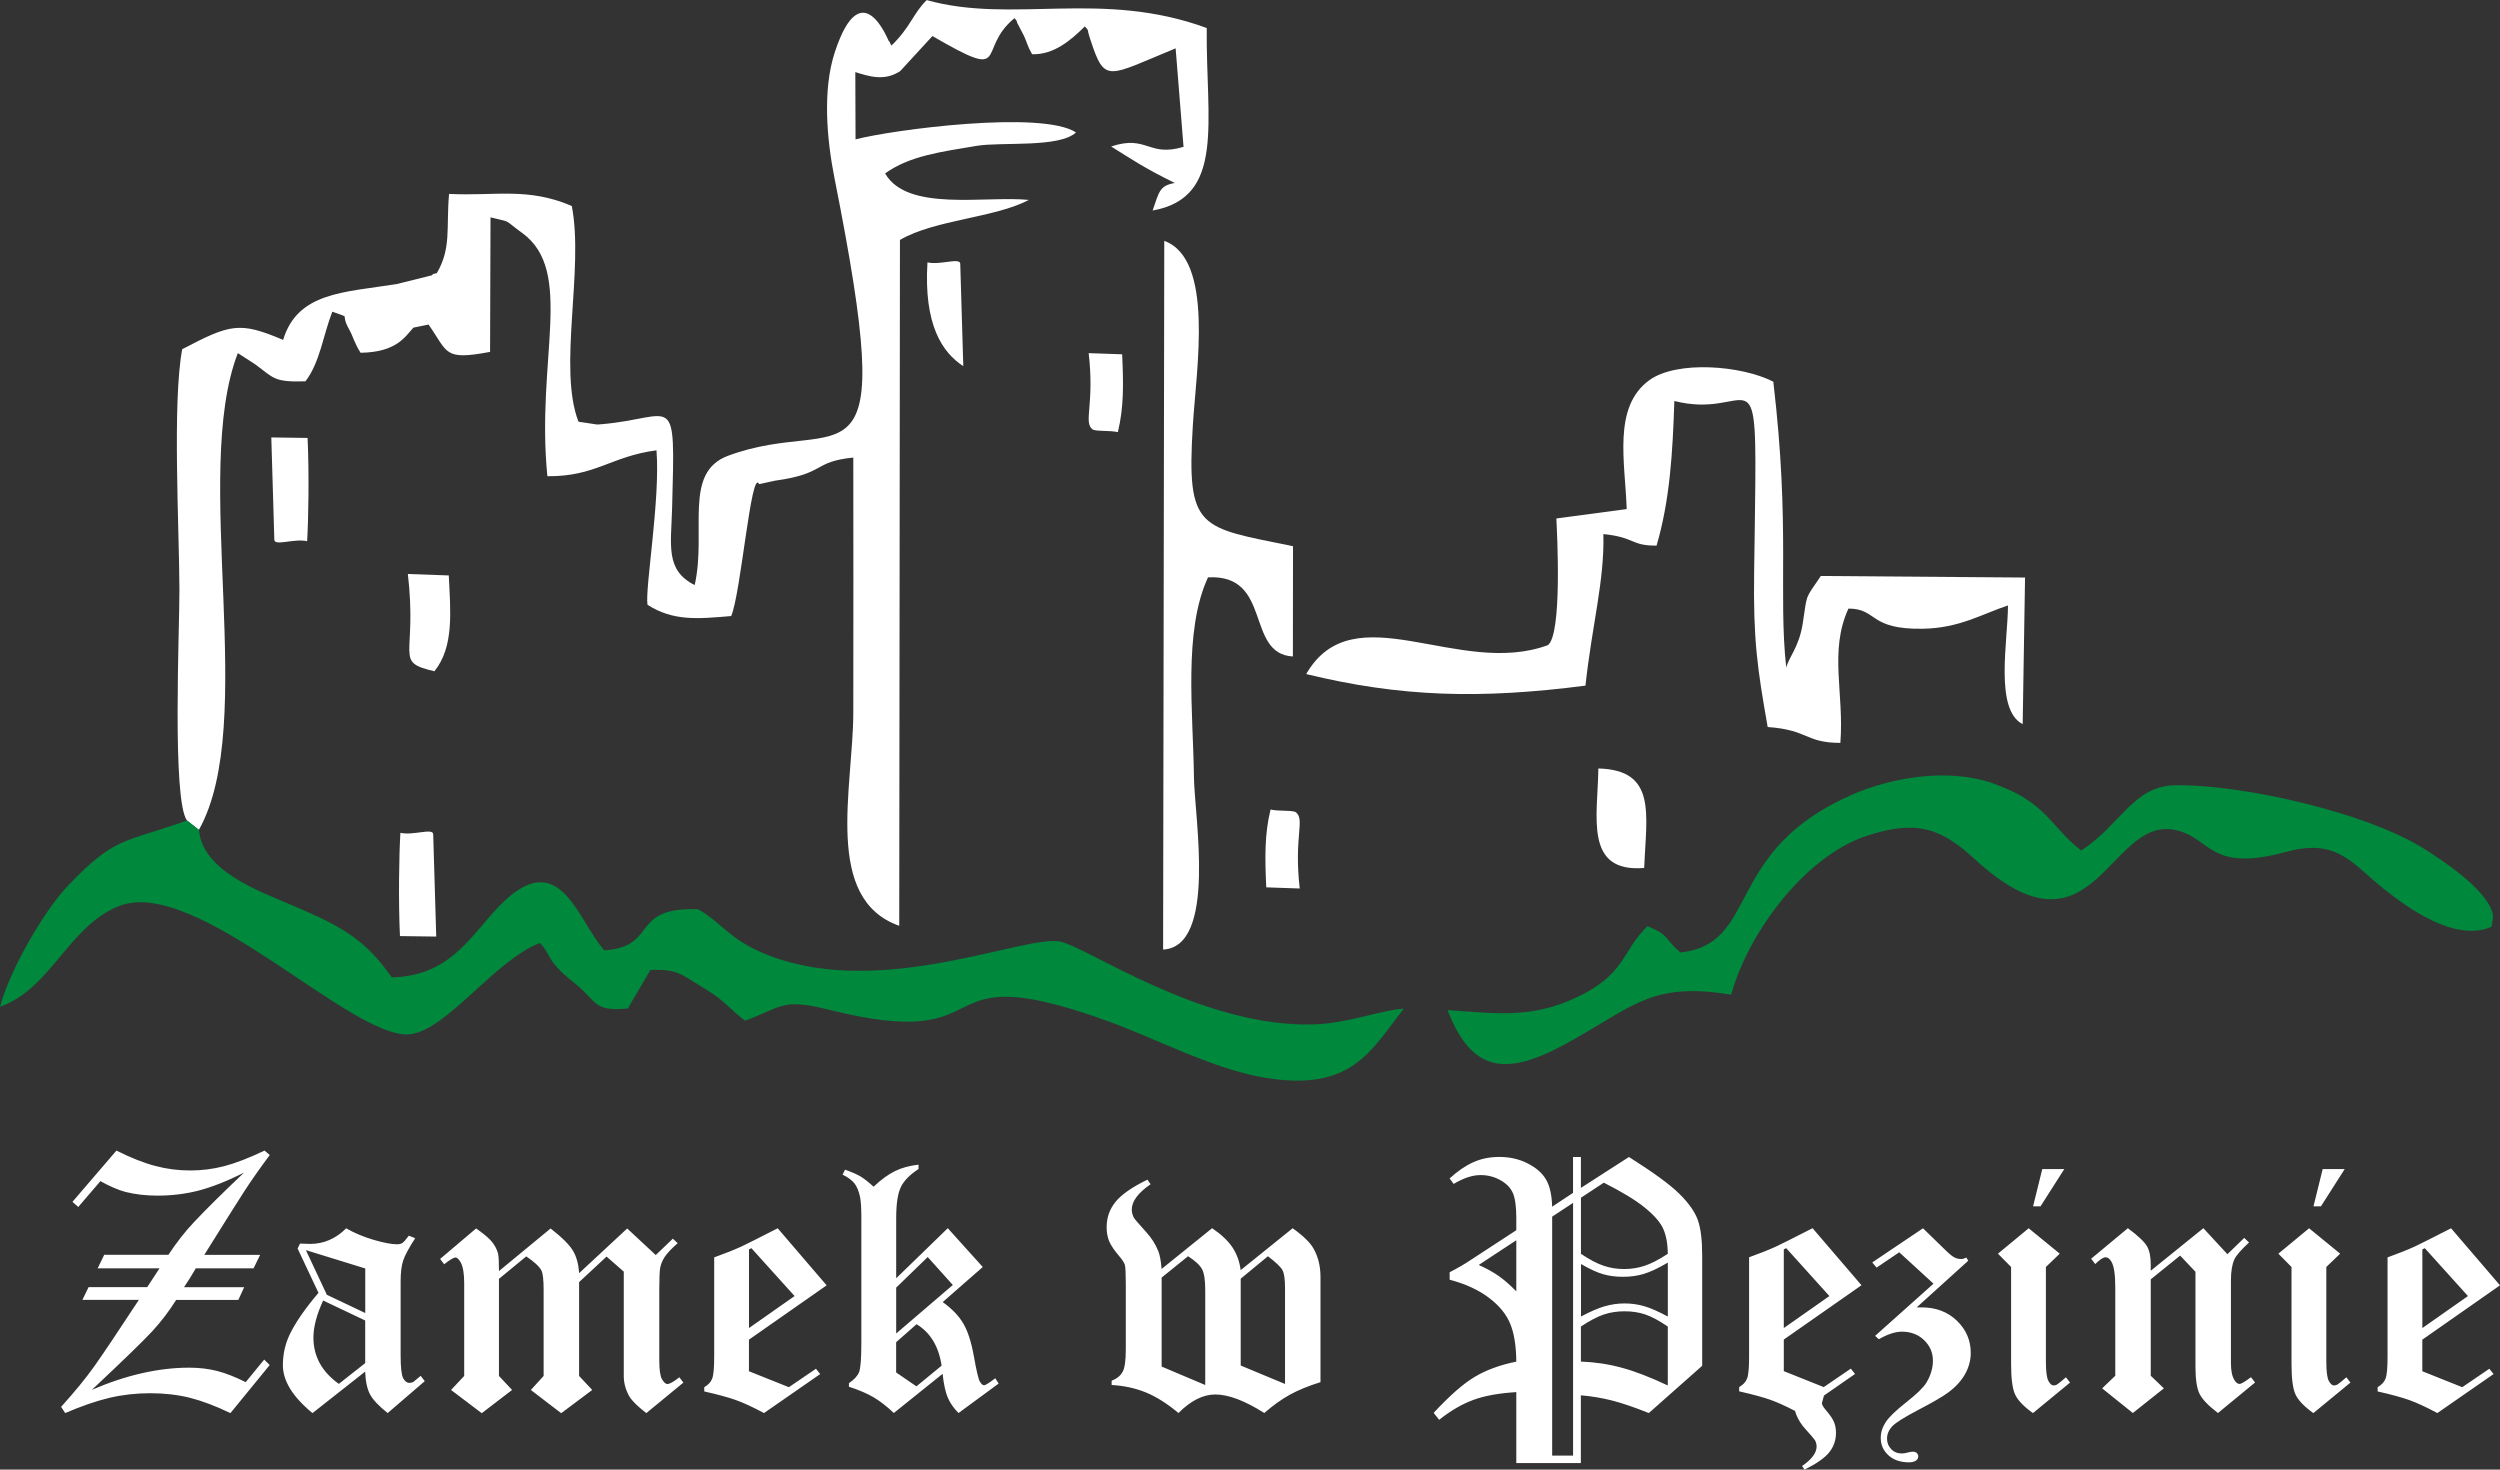 <?xml version="1.0" encoding="UTF-8"?>
<svg id="Warstwa_2" data-name="Warstwa 2" xmlns="http://www.w3.org/2000/svg" viewBox="0 0 559.62 328.97">
  <rect x="0" y="0" width="559.62" height="328.97" fill="#333333" stroke="none"/>
  <defs>
    <style>
      .cls-1, .cls-2 {
        fill-rule: evenodd;
      }

      .cls-1, .cls-2, .cls-3 {
        stroke-width: 0px;
      }

      .cls-1, .cls-3 {
        fill: #fff;
      }

      .cls-2 {
        fill: #00883d;
      }
    </style>
  </defs>
  <g id="Warstwa_1-2" data-name="Warstwa 1">
    <g>
      <path class="cls-1" d="M41.87,183.68l2.65,2.09c13.4-23.92-1.73-79.7,8.72-106.73l3.87,2.5c4.25,3.11,4.07,4.02,11.26,3.82,3.25-4.2,3.98-10.39,6.02-15.59,4.63,1.74,1.48-.04,3.82,4.06.73,1.27,1.12,3,2.51,5.14,7.96-.15,9.83-3.42,11.82-5.63l3.39-.69c4.43,6.32,3.32,8.08,13.77,6.12l.1-30.12c5.02,1.28,2.54.19,7.07,3.48,11.83,8.58,3.06,28.36,5.66,54.47,10.78.1,14.22-4.45,24.42-5.8.89,10.89-2.6,30.9-2.01,34.58,5.75,3.68,11.2,3.17,18.73,2.52,2.18-4.99,4.5-33.35,6.25-29.53l3.55-.77c11.54-1.59,8.32-4.23,17.54-5.18,0,19.03.05,38.07,0,57.1-.04,16.93-6.76,41.7,10.28,47.72l.16-153.53c7.83-4.57,21.16-4.9,28.86-8.96-9.81-.97-27.23,2.74-32.18-5.93,5.52-3.97,12.53-4.83,20.48-6.17,5.5-.93,18.52.5,22.25-3.01-7.68-5.02-41.21-.58-49.35,1.56l-.05-15.06c2.94.91,6.49,2.14,10.05-.23l7.21-7.84c17.94,10.42,9.63,3.14,18.37-4.01.24.32.5.45.6,1.04l1.54,2.97c.67,1.43.74,2.23,1.8,4.07,4.83.15,8.64-3.09,11.81-6.23,1.18,1.48.22-.13,1.25,3,3.25,9.91,3.76,8.19,19.07,1.91l1.77,22.05c-7.94,2.38-8.11-2.77-16.21-.08,4.99,3.09,7.25,4.72,14.26,8.17-3.46.58-3.53,2.03-4.97,6.17,16.35-2.95,11.92-19.78,12.11-40.86-23.6-8.66-43.39-.85-62.69-6.25-3.07,3.04-3.57,5.99-7.87,10.17-.24-.27-.49-1.13-.57-.92-.06.14-6.08-16.03-12.13,2.44-2.76,8.4-1.8,19.45-.05,28.24,14.63,73.61,2.19,52.44-23.81,62.06-10.18,3.77-4.77,16.86-7.5,28.96-6.62-3.34-5.28-8.85-5.05-17.37.72-26.86.75-20.07-15.7-18.65-.36.03-.72.07-1.08.08l-4.18-.63c-4.65-11.99,1.27-34.03-1.5-48.29-9.85-4.24-17.18-2.19-27.47-2.7-.68,7.5.56,12.11-2.73,17.7-.33.23-.88.03-1.09.51l-7.91,1.97c-11.76,1.88-22.17,1.77-25.42,12.5-9.79-4.17-11.84-3.54-22.59,2.08-2.23,11.88-.66,40.13-.62,53.79.03,9.08-1.68,47.14,1.7,51.73h0Z"/>
      <path class="cls-2" d="M44.52,185.76l-2.65-2.09c-14.13,5.02-16.09,3.51-26.61,14.54-5.54,5.81-13.1,19.02-15.26,27.16,11.43-4.07,15.27-17.93,26.51-22.5,17.32-7.06,52.23,29.95,65.22,28.65,8.23-.82,19.13-16.66,29.13-20.44,2.82,2.95,1.13,3.74,7.68,8.93,5.2,4.13,4.14,6.5,12,5.73l5.07-8.64c6.2-.16,6.68.92,11.97,4.1,5.05,3.04,5.41,4.43,9.2,7.28,8.14-2.91,7.98-5.15,18.61-2.49,40.52,10.15,20.27-12.54,62.02,2.38,11.32,4.04,23.72,10.81,35.5,12.83,19.78,3.39,23.98-6.13,31.34-15.41-5.04.29-12.4,3.28-20.17,3.52-24.93.78-50.64-17.3-56.72-18.53-8.06-1.62-39.57,12.83-64.97,3.2-9.1-3.45-10.39-7.16-16.11-10.45-15.52-.52-8.74,8.32-20.99,9.21-5.85-6.47-9.7-22.8-22.24-11.19-7,6.48-11.34,16.95-25.35,17.23-5.89-8.34-10.82-11.26-22.03-16.02-8.23-3.49-20.34-7.9-21.14-17h0Z"/>
      <path class="cls-2" d="M376.16,213.22c-3.93-3.4-2.27-3.76-7.36-5.9-5.8,5.53-4.77,10.8-16.11,16.05-9.64,4.46-17.01,3.62-28.67,2.73,5.9,15.27,14.46,14.48,28.47,6.46,13.89-7.95,17.91-12.64,35.03-9.92,4.01-14.39,16.77-30.87,29.91-35.39,11.94-4.11,17.45-1.51,24.71,5.15,26.52,24.35,29.72-9.32,44.46-6.67,8.38,1.51,7.58,9.77,25.14,4.96,11.61-3.18,14.75,2.68,22.09,8.46,4.92,3.87,15.57,11.85,23.87,8.33l.33-1.81c-.02-.17.04-.68,0-.88-1.01-5.53-11.42-12.25-15.15-14.64-13.02-8.34-41.46-14.68-56.15-14.36-9.19.2-12.1,8.94-20.87,14.6-7.09-5.55-7.61-10.76-19.68-15.01-10.31-3.63-23.03-1.21-31.42,2.43-29.28,12.69-20.63,33.43-38.63,35.41h0Z"/>
      <path class="cls-1" d="M364.11,113.96l-15.72,2.1c.17,3.44,1.33,25.87-1.89,28.35-19.99,7.38-43.51-11.9-54.11,6.48,21.24,5.16,38.94,5.62,62.51,2.59,1.49-13.73,4.29-23.51,4.01-33.93,7.15.72,6.1,2.64,11.91,2.58,2.99-10.22,3.6-20.78,3.98-32.37,16.31,4.15,18.41-10.73,18.12,18.57-.06,6.56-.17,13.12-.26,19.68-.22,15.34.73,21.66,3.03,34.73,9.22.66,8.34,3.54,16.27,3.55.88-11.14-2.57-20.51,1.81-30.06,6.54,0,4.45,4.72,16.65,4.51,8.24-.14,13.17-3.28,19.06-5.21-.02,7.98-3.06,23.32,3.29,26.57l.53-32.82-45.71-.35c-3.69,5.47-2.97,3.68-4.05,10.61-.82,5.3-3.09,7.51-3.7,9.89-1.81-16.63.95-31.32-2.89-63.99-7.09-3.65-21.62-4.82-27.78-.32-8.24,6.02-5.37,18.41-5.04,28.84h0Z"/>
      <path class="cls-1" d="M260.36,212.56c12.08-.66,7.01-29.72,6.9-38.63-.17-14.51-2.41-32.68,3.15-44.69,14.49-.78,8.28,17.12,19,17.71l.03-24.68c-20.98-4.32-23.89-3.45-22.42-27.11.79-12.7,4.8-37.16-6.4-41.24l-.26,158.64h0Z"/>
      <path class="cls-1" d="M368.04,194.29c.51-12.14,2.84-21.92-10.25-22.27-.14,10.77-3.23,23.37,10.25,22.27h0Z"/>
      <path class="cls-1" d="M97.24,150.26c4.46-5.5,3.59-13.54,3.22-21.45l-9.16-.32c2.17,18.8-3.28,19.59,5.94,21.77h0Z"/>
      <path class="cls-1" d="M250.23,96.73c1.37-5.58,1.26-10.95.96-17.42l-7.49-.26c1.33,11.56-1.21,15.39.83,17.04.67.54,3.84.2,5.7.64h0Z"/>
      <path class="cls-1" d="M284.41,181.21c-1.37,5.58-1.26,10.95-.96,17.42l7.49.26c-1.33-11.56,1.21-15.39-.83-17.04-.67-.54-3.83-.2-5.7-.64h0Z"/>
      <path class="cls-1" d="M68.75,121.15c.3-4.88.47-15.2.1-23.12l-8.12-.11.68,22.91c.04,1.47,4.5-.35,7.34.32h0Z"/>
      <path class="cls-1" d="M89.63,186.42c-.3,4.88-.47,15.2-.1,23.12l8.12.11-.68-22.91c-.04-1.47-4.5.35-7.34-.32h0Z"/>
      <path class="cls-1" d="M207.61,58.74c-.86,14.07,3.37,20.19,8.02,23.22l-.68-22.91c-.04-1.47-4.5.35-7.34-.32h0Z"/>
      <path class="cls-3" d="M59.23,257.56l1.15.99c-2.3,3.1-4.25,5.87-5.85,8.36-1.59,2.47-4.52,7.13-8.8,13.99h12.5l-1.47,3.02h-12.93c-.79,1.39-1.67,2.79-2.63,4.21h13.46l-1.31,2.86h-13.92c-1.59,2.53-3.37,4.87-5.35,7.01-1.97,2.14-6.48,6.51-13.51,13.11,7.67-3.31,14.94-4.96,21.79-4.96,2.25,0,4.34.25,6.26.74,1.93.5,4.05,1.34,6.38,2.5l4.14-5.05,1.23,1.22-8.79,10.76c-3.35-1.61-6.38-2.75-9.08-3.43-2.7-.67-5.64-1.02-8.83-1.02s-6.22.34-9.16,1.03c-2.92.69-6.23,1.83-9.92,3.41l-.91-1.39c3.03-3.35,5.51-6.38,7.44-9.09,1.92-2.71,5.24-7.66,9.96-14.85h-12.64l1.39-2.86h13.13l2.75-4.21h-13.85l1.47-3.02h14.37c1.76-2.69,3.66-5.12,5.7-7.29,2.77-2.94,6.5-6.64,11.21-11.09-3.85,1.92-7.24,3.24-10.15,4-2.91.75-5.99,1.13-9.25,1.13-2.58,0-4.96-.28-7.13-.83-1.59-.42-3.47-1.23-5.61-2.41l-4.95,5.78-1.3-1.15,9.84-11.47c3.26,1.63,6.15,2.77,8.71,3.44,2.54.68,5.15,1.01,7.81,1.01s5.12-.32,7.62-.97c2.49-.65,5.49-1.8,9.01-3.48h0ZM408.29,312.41c-.19.8-.51,1.66-.45,1.84.11.39.43.89.97,1.51.86,1,1.43,1.85,1.72,2.55.3.71.45,1.52.45,2.44,0,1.67-.52,3.14-1.56,4.41-1.03,1.26-2.87,2.53-5.48,3.81l-.55-.8c2.16-1.49,3.25-2.95,3.25-4.36,0-.5-.12-.97-.36-1.41-.12-.22-.83-1.06-2.17-2.54-.88-.97-1.58-2.06-2.05-3.26-.09-.22-.17-.48-.24-.76-2.17-1.13-4-1.95-5.46-2.47-1.65-.59-4-1.23-7.05-1.92v-.95c.89-.52,1.48-1.15,1.77-1.92.31-.77.45-2.41.45-4.95v-22.19c2.42-.87,4.45-1.68,6.05-2.41,1.15-.54,3.88-1.91,8.16-4.1l10.95,12.77-17.39,12.16v7.07l8.94,3.57,6.06-4.13.95,1.19-6.97,4.84h0ZM91.51,276.61l1.43.56c-1.41,2.17-2.3,3.84-2.69,4.99-.38,1.15-.57,2.71-.57,4.68v16.54c0,2.75.2,4.46.58,5.15.38.69.85,1.03,1.38,1.03.29,0,.58-.08.89-.22.18-.13.73-.58,1.64-1.36l.91,1.19-8.3,7.14c-1.96-1.55-3.27-2.94-3.93-4.15-.66-1.23-1.03-2.94-1.11-5.13l-11.79,9.29c-4.42-3.63-6.63-7.21-6.63-10.73,0-2.36.48-4.58,1.43-6.66,1.27-2.71,3.44-5.89,6.54-9.53l-4.67-9.92.54-1.11c1.01.05,1.76.08,2.25.08,3.06,0,5.75-1.17,8.08-3.49,1.88,1.07,3.94,1.94,6.19,2.59,2.24.65,3.96.98,5.15.98.54,0,.95-.09,1.23-.28.29-.19.77-.73,1.44-1.63h0ZM81.75,283.94l-13.28-4.1,4.7,10,8.59,4.08v-9.98h0ZM81.75,295.59l-9.41-4.47c-1.46,3.15-2.18,5.91-2.18,8.3,0,4.19,1.89,7.65,5.69,10.36l5.9-4.65v-9.54h0ZM150.59,277.25l1.11,1.03c-1.45,1.28-2.42,2.32-2.92,3.1-.5.77-.82,1.55-.98,2.32-.15.78-.22,2.36-.22,4.76v16.08c0,2.12.21,3.53.62,4.22.42.7.81,1.05,1.18,1.05.52,0,1.42-.5,2.69-1.51l.91,1.19-8.3,6.83c-1.95-1.5-3.2-2.74-3.79-3.72-.83-1.44-1.26-2.98-1.26-4.6v-23.35l-3.85-3.37-6.15,5.72v21l2.94,3.14-6.95,5.2-6.79-5.2,2.86-3.14v-19.28c0-2.25-.17-3.69-.5-4.34-.48-.89-1.6-1.93-3.39-3.14l-6.11,5.03v21.73l2.94,3.14-6.79,5.2-6.87-5.2,2.94-3.14v-20.77c0-2.14-.26-3.7-.79-4.66-.42-.73-.81-1.08-1.15-1.08-.42,0-1.27.5-2.54,1.51l-.91-1.19,8.06-6.83c1.75,1.23,2.94,2.24,3.56,3.02.64.78,1.07,1.63,1.34,2.56.15.66.22,1.98.22,3.96l11.55-9.53c2.57,2.01,4.23,3.66,5.01,4.99.79,1.31,1.24,2.98,1.38,5.01l10.76-10,6.39,5.95,3.81-3.65h0ZM174.09,274.95l10.95,12.77-17.39,12.16v7.07l8.94,3.57,6.06-4.13.95,1.19-12.58,8.73c-2.55-1.36-4.67-2.34-6.32-2.92-1.65-.59-4-1.23-7.05-1.92v-.95c.89-.52,1.48-1.15,1.77-1.92.31-.77.45-2.41.45-4.95v-22.19c2.42-.87,4.45-1.68,6.05-2.41,1.15-.54,3.88-1.91,8.16-4.1h0ZM168.2,279.4l-.54.28v17.6l10.21-7.16-9.67-10.72h0ZM205.61,260.73v.95c-1.98,1.3-3.31,2.66-3.98,4.1-.68,1.43-1.02,3.76-1.02,6.97v13.39l11.55-11.21,7.83,8.69-8.97,7.85c2.04,1.45,3.56,3.03,4.58,4.74,1.02,1.69,1.83,4.18,2.41,7.45.58,3.27,1.03,5.16,1.36,5.66.33.52.64.77.91.77.3,0,1.15-.52,2.51-1.57l.75,1.19-8.97,6.59c-1.1-1.08-1.89-2.24-2.41-3.45-.52-1.22-.91-2.99-1.16-5.32l-10.92,8.77c-1.59-1.51-3.11-2.69-4.58-3.55-1.46-.85-3.28-1.63-5.47-2.33v-.8c1.18-.79,1.94-1.63,2.28-2.49.33-.87.5-3.04.5-6.51v-28.1c0-2.21-.11-3.76-.3-4.63-.28-1.3-.7-2.29-1.24-2.99-.56-.71-1.43-1.36-2.66-1.96l.55-1.11c1.54.55,2.7,1.06,3.48,1.52.78.48,1.76,1.23,2.91,2.29,1.69-1.6,3.31-2.77,4.83-3.51,1.52-.74,3.25-1.2,5.21-1.42h0ZM207.66,281.39l-7.05,6.84v10.27l12.68-10.86-5.62-6.25h0ZM200.6,300.45v6.77l4.54,3.11,5.64-4.63c-.65-4.31-2.51-7.41-5.61-9.28l-4.56,4.02h0ZM277.73,284.31l11.63-9.37c2.42,1.73,3.98,3.27,4.71,4.62,1.02,1.81,1.52,3.92,1.52,6.32v23.51c-2.73.85-5.03,1.8-6.89,2.83-1.87,1.03-3.77,2.4-5.69,4.08-4.38-2.77-8.03-4.15-10.97-4.15-2.75,0-5.49,1.39-8.24,4.15-2.55-2.13-4.99-3.66-7.33-4.62-2.33-.94-4.87-1.5-7.63-1.65v-.95c1.16-.46,1.98-1.12,2.46-2,.48-.86.71-2.55.71-5.05v-14.67c0-2.3-.07-3.7-.21-4.21-.15-.5-.56-1.15-1.26-1.96-1.11-1.3-1.85-2.4-2.24-3.31-.38-.93-.58-1.97-.58-3.16,0-2.17.67-4.08,2.02-5.72,1.34-1.64,3.72-3.28,7.11-4.94l.71,1.03c-2.81,1.93-4.21,3.82-4.21,5.65,0,.65.16,1.26.46,1.83.16.28,1.08,1.38,2.82,3.29,1.15,1.26,2.04,2.67,2.66,4.22.36.93.6,2.25.73,3.98l11.31-9.13c2.04,1.38,3.55,2.8,4.54,4.27.98,1.48,1.6,3.17,1.85,5.09h0ZM260.03,285.99v19.91l9.76,4.13v-21.17c0-2.24-.22-3.8-.69-4.71-.46-.9-1.51-1.89-3.15-2.95l-5.93,4.79h0ZM277.73,286.23v19.44l9.92,4.13v-21.54c0-1.91-.19-3.22-.57-3.93-.37-.71-1.46-1.75-3.26-3.12l-6.1,5.03h0ZM352.13,258.99h1.75v6.92l10.76-6.92c5.45,3.44,9.22,6.19,11.3,8.26,2.08,2.06,3.45,4.01,4.1,5.81.66,1.81.99,4.47.99,7.99v24.68l-11.95,10.58c-3.17-1.28-5.93-2.22-8.26-2.82-2.33-.58-4.64-.97-6.95-1.15v15.16h-14.45v-15.88c-3.88.24-7.09.81-9.62,1.75-2.54.93-5.08,2.41-7.65,4.45l-1.23-1.55c3.55-3.82,6.59-6.51,9.16-8.04,2.55-1.54,5.68-2.69,9.34-3.43-.03-3.52-.48-6.34-1.36-8.47-.87-2.13-2.46-4.08-4.76-5.82-2.3-1.75-5.23-3.1-8.8-4.05v-1.67c1.81-.93,3.43-1.87,4.83-2.82l10.09-6.59v-2.71c0-2.53-.25-4.38-.74-5.54-.49-1.18-1.42-2.16-2.77-2.92-1.36-.78-2.86-1.17-4.5-1.17-1.79,0-3.8.66-6.01,1.98l-.91-1.23c1.81-1.65,3.59-2.87,5.33-3.64,1.75-.78,3.68-1.17,5.8-1.17,2.34,0,4.49.49,6.4,1.48,1.93.98,3.29,2.21,4.12,3.69.81,1.47,1.24,3.45,1.3,5.97l4.68-3.1v-8.04h0ZM353.88,280.66c1.94,1.3,3.62,2.18,5.07,2.67,1.43.49,2.96.74,4.61.74s3.17-.25,4.63-.74c1.47-.49,3.17-1.38,5.15-2.67-.03-2.22-.36-4.08-1.01-5.54-.64-1.47-2.01-3.06-4.1-4.76-2.09-1.71-5.17-3.57-9.22-5.62l-5.12,3.37v12.56h0ZM352.13,269.26l-4.68,3.08v53.49h4.68v-56.58h0ZM339.43,277.62l-8.42,5.54c1.75.78,3.24,1.6,4.47,2.47,1.24.87,2.55,2.01,3.94,3.44v-11.46h0ZM353.88,294.71c2.08-1.11,3.84-1.87,5.31-2.3,1.45-.42,2.95-.64,4.47-.64s3,.21,4.41.62c1.41.41,3.17,1.19,5.27,2.31v-12.07c-2.14,1.26-3.94,2.1-5.37,2.53-1.44.44-3,.65-4.68.65s-3.08-.2-4.42-.58c-1.35-.38-3-1.14-4.97-2.28v11.75h0ZM353.88,304.79c3.06.11,6.06.54,9.02,1.34,2.96.78,6.44,2.12,10.43,4v-13.19c-1.94-1.32-3.62-2.22-5.04-2.7-1.43-.48-2.96-.71-4.63-.71s-3.2.24-4.63.71c-1.44.48-3.15,1.38-5.15,2.7v7.86h0ZM399.84,279.4l-.54.28v17.6l10.21-7.16-9.67-10.72h0ZM419.07,282.61l11.39-7.66,5.15,5.01c.79.77,1.43,1.28,1.89,1.51.46.24.97.36,1.5.36.32,0,.7-.11,1.17-.32l.42.7-11.54,10.44h1.07c3.22,0,5.85.99,7.93,2.99,2.07,2,3.1,4.39,3.1,7.2,0,1.64-.42,3.22-1.27,4.75-.86,1.52-2.13,2.91-3.82,4.15-1.24.91-3.45,2.2-6.63,3.85-3.18,1.67-5.15,2.9-5.89,3.72-.75.82-1.13,1.72-1.13,2.7s.31,1.72.93,2.37c.61.65,1.42.98,2.41.98.36,0,.89-.09,1.57-.28.36-.08.68-.12.93-.12.33,0,.61.11.82.3.22.21.33.45.33.73,0,.36-.15.66-.42.89-.38.3-.94.46-1.65.46-1.92,0-3.45-.53-4.6-1.57-1.15-1.05-1.73-2.34-1.73-3.9,0-1.22.37-2.39,1.11-3.53.75-1.14,2.29-2.62,4.61-4.45,2.33-1.83,3.82-3.28,4.49-4.37.98-1.63,1.47-3.27,1.47-4.94,0-1.78-.65-3.31-1.96-4.58-1.31-1.27-2.98-1.91-5-1.91-1.45,0-3.18.57-5.15,1.69l-.83-.75,13.07-11.68-7.67-7.03-5.07,3.43-.97-1.15h0ZM457.17,261.69h4.92l-5.32,8.34h-1.67l2.06-8.34h0ZM454.12,274.95l6.95,5.68-3.1,2.98v21.16c0,2.22.19,3.68.56,4.35.37.67.75,1.01,1.15,1.01.28,0,.53-.07.77-.2.32-.2.99-.74,2.01-1.63l.91,1.19-8.3,6.83c-2.06-1.48-3.4-2.87-4-4.18-.6-1.3-.89-3.59-.89-6.86v-21.67l-2.94-2.98,6.87-5.68h0ZM493.24,274.95l5.36,5.8,3.77-3.65,1.07,1.03c-1.8,1.67-2.9,2.92-3.28,3.78-.52,1.14-.77,2.71-.77,4.72v18.52c0,1.72.27,2.99.81,3.82.34.54.71.82,1.12.82.36,0,1.22-.5,2.56-1.51l.91,1.19-8.3,6.83c-2.14-1.63-3.52-3.06-4.13-4.3-.61-1.26-.91-3.27-.91-6.05v-21.26l-3.43-3.63-6.58,5.32v21.58l2.94,2.82-6.95,5.52-6.87-5.52,2.94-2.82v-19.81c0-2.82-.28-4.72-.85-5.7-.38-.68-.83-1.01-1.32-1.01-.52,0-1.28.5-2.32,1.51l-.91-1.19,8.22-6.83c2.28,1.69,3.7,3.04,4.27,4.02.57.99.85,2.36.85,4.1v1.4l11.79-9.53h0ZM519.94,261.69h4.92l-5.32,8.34h-1.67l2.06-8.34h0ZM516.89,274.95l6.95,5.68-3.1,2.98v21.16c0,2.22.19,3.68.56,4.35.37.67.75,1.01,1.15,1.01.28,0,.53-.07.77-.2.32-.2.99-.74,2.01-1.63l.91,1.19-8.3,6.83c-2.06-1.48-3.4-2.87-4-4.18-.6-1.3-.89-3.59-.89-6.86v-21.67l-2.94-2.98,6.87-5.68h0ZM548.67,274.95l10.95,12.77-17.39,12.16v7.07l8.94,3.57,6.06-4.13.95,1.19-12.58,8.73c-2.55-1.36-4.67-2.34-6.32-2.92-1.65-.59-4-1.23-7.05-1.92v-.95c.89-.52,1.48-1.15,1.77-1.92.31-.77.45-2.41.45-4.95v-22.19c2.42-.87,4.45-1.68,6.05-2.41,1.15-.54,3.88-1.91,8.16-4.1h0ZM542.78,279.4l-.54.28v17.6l10.21-7.16-9.67-10.72h0Z"/>
    </g>
  </g>
</svg>